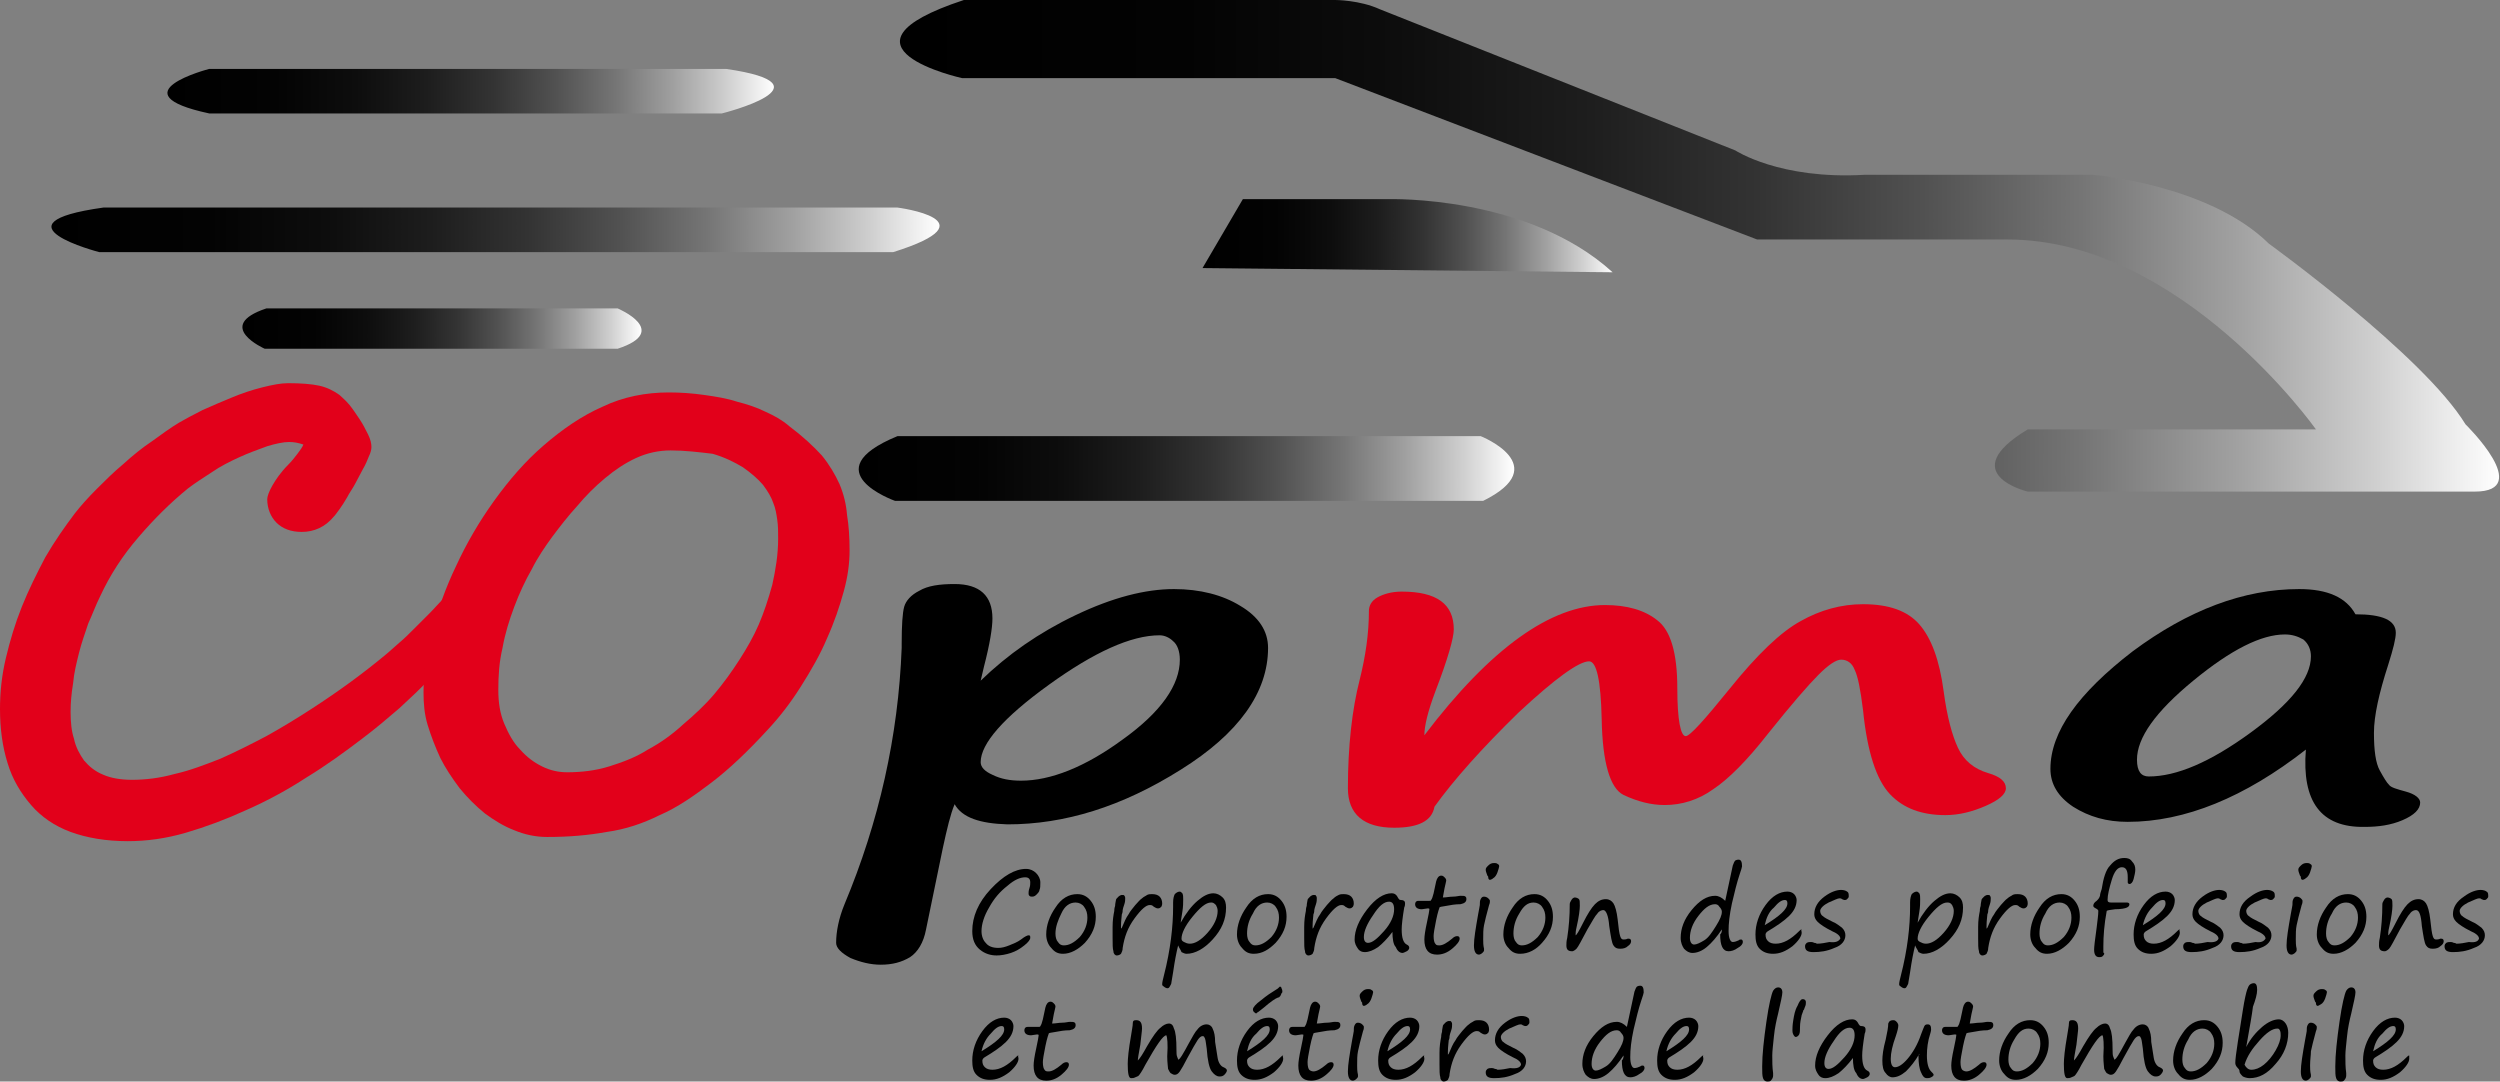 <svg xmlns="http://www.w3.org/2000/svg" xmlns:xlink="http://www.w3.org/1999/xlink" id="Calque_1" x="0px" y="0px" viewBox="0 0 297.5 128.7" style="enable-background:new 0 0 297.5 128.7;" xml:space="preserve"><rect x="0" y="0" width="297.5" height="128.7" fill="#808080" stroke="none"/><g>	<g>		<linearGradient id="SVGID_1_" gradientUnits="userSpaceOnUse" x1="143.111" y1="28.07" x2="192.048" y2="28.07">			<stop offset="0" style="stop-color:#000000"></stop>			<stop offset="0.177" style="stop-color:#030303"></stop>			<stop offset="0.31" style="stop-color:#0D0D0D"></stop>			<stop offset="0.427" style="stop-color:#1D1D1D"></stop>			<stop offset="0.536" style="stop-color:#333333"></stop>			<stop offset="0.639" style="stop-color:#515151"></stop>			<stop offset="0.738" style="stop-color:#757575"></stop>			<stop offset="0.834" style="stop-color:#A0A0A0"></stop>			<stop offset="0.924" style="stop-color:#D0D0D0"></stop>			<stop offset="1" style="stop-color:#FFFFFF"></stop>		</linearGradient>		<path style="fill:url(#SVGID_1_);" d="M143.1,31.9l4.8-8.2h17.4c0,0,16.5-0.5,26.6,8.7L143.1,31.9z"></path>					<linearGradient id="SVGID_00000020396046377872246400000014691188441341322669_" gradientUnits="userSpaceOnUse" x1="19.936" y1="10.871" x2="92.114" y2="10.871">			<stop offset="0" style="stop-color:#000000"></stop>			<stop offset="0.177" style="stop-color:#030303"></stop>			<stop offset="0.31" style="stop-color:#0D0D0D"></stop>			<stop offset="0.427" style="stop-color:#1D1D1D"></stop>			<stop offset="0.536" style="stop-color:#333333"></stop>			<stop offset="0.639" style="stop-color:#515151"></stop>			<stop offset="0.738" style="stop-color:#757575"></stop>			<stop offset="0.834" style="stop-color:#A0A0A0"></stop>			<stop offset="0.924" style="stop-color:#D0D0D0"></stop>			<stop offset="1" style="stop-color:#FFFFFF"></stop>		</linearGradient>		<path style="fill:url(#SVGID_00000020396046377872246400000014691188441341322669_);" d="M24.9,13.5h61c0,0,13.6-3.4,0.5-5.3H24.9   C24.9,8.2,13.7,11.1,24.9,13.5z"></path>					<linearGradient id="SVGID_00000059309619566670434120000015533214995097787527_" gradientUnits="userSpaceOnUse" x1="6.133" y1="27.346" x2="111.8" y2="27.346">			<stop offset="0" style="stop-color:#000000"></stop>			<stop offset="0.177" style="stop-color:#030303"></stop>			<stop offset="0.31" style="stop-color:#0D0D0D"></stop>			<stop offset="0.427" style="stop-color:#1D1D1D"></stop>			<stop offset="0.536" style="stop-color:#333333"></stop>			<stop offset="0.639" style="stop-color:#515151"></stop>			<stop offset="0.738" style="stop-color:#757575"></stop>			<stop offset="0.834" style="stop-color:#A0A0A0"></stop>			<stop offset="0.924" style="stop-color:#D0D0D0"></stop>			<stop offset="1" style="stop-color:#FFFFFF"></stop>		</linearGradient>		<path style="fill:url(#SVGID_00000059309619566670434120000015533214995097787527_);" d="M12.3,24.7h94.5c0,0,11.6,1.5-0.5,5.3   H11.8C11.8,30-1.3,26.6,12.3,24.7z"></path>					<linearGradient id="SVGID_00000131335138983966411470000003383253775164262586_" gradientUnits="userSpaceOnUse" x1="28.829" y1="39.106" x2="76.342" y2="39.106">			<stop offset="0" style="stop-color:#000000"></stop>			<stop offset="0.177" style="stop-color:#030303"></stop>			<stop offset="0.31" style="stop-color:#0D0D0D"></stop>			<stop offset="0.427" style="stop-color:#1D1D1D"></stop>			<stop offset="0.536" style="stop-color:#333333"></stop>			<stop offset="0.639" style="stop-color:#515151"></stop>			<stop offset="0.738" style="stop-color:#757575"></stop>			<stop offset="0.834" style="stop-color:#A0A0A0"></stop>			<stop offset="0.924" style="stop-color:#D0D0D0"></stop>			<stop offset="1" style="stop-color:#FFFFFF"></stop>		</linearGradient>		<path style="fill:url(#SVGID_00000131335138983966411470000003383253775164262586_);" d="M31.7,36.7h41.8c0,0,6.4,2.7,0,4.8h-42   C31.5,41.5,25.4,38.8,31.7,36.7z"></path>					<linearGradient id="SVGID_00000058574655741350953310000007105729200645534626_" gradientUnits="userSpaceOnUse" x1="102.195" y1="55.733" x2="180.173" y2="55.733">			<stop offset="0" style="stop-color:#000000"></stop>			<stop offset="0.177" style="stop-color:#030303"></stop>			<stop offset="0.31" style="stop-color:#0D0D0D"></stop>			<stop offset="0.427" style="stop-color:#1D1D1D"></stop>			<stop offset="0.536" style="stop-color:#333333"></stop>			<stop offset="0.639" style="stop-color:#515151"></stop>			<stop offset="0.738" style="stop-color:#757575"></stop>			<stop offset="0.834" style="stop-color:#A0A0A0"></stop>			<stop offset="0.924" style="stop-color:#D0D0D0"></stop>			<stop offset="1" style="stop-color:#FFFFFF"></stop>		</linearGradient>		<path style="fill:url(#SVGID_00000058574655741350953310000007105729200645534626_);" d="M106.8,51.9h69.4c0,0,8.8,3.5,0.3,7.7   h-70C106.5,59.6,96.6,56.1,106.8,51.9z"></path>					<linearGradient id="SVGID_00000099660277484777672670000013669636649712679347_" gradientUnits="userSpaceOnUse" x1="107.102" y1="29.263" x2="297.511" y2="29.263">			<stop offset="0" style="stop-color:#000000"></stop>			<stop offset="0.177" style="stop-color:#030303"></stop>			<stop offset="0.31" style="stop-color:#0D0D0D"></stop>			<stop offset="0.427" style="stop-color:#1D1D1D"></stop>			<stop offset="0.536" style="stop-color:#333333"></stop>			<stop offset="0.639" style="stop-color:#515151"></stop>			<stop offset="0.738" style="stop-color:#757575"></stop>			<stop offset="0.834" style="stop-color:#A0A0A0"></stop>			<stop offset="0.924" style="stop-color:#D0D0D0"></stop>			<stop offset="1" style="stop-color:#FFFFFF"></stop>		</linearGradient>		<path style="fill:url(#SVGID_00000099660277484777672670000013669636649712679347_);" d="M114.7,0h44.2c0,0,2.9,0,5.3,1.1   l42.3,16.8c0,0,5.3,3.5,15.4,2.9h27.1c0,0,13.8,1.1,21,8.2c0,0,18.4,13.3,23.4,21.5c0,0,8.2,8,1.1,8h-53.2c0,0-8.8-2.1,0-7.4h34.3   c0,0-16-22.6-36.7-22.6h-29.8L158.9,9.3h-44.4C114.5,9.3,97.7,5.6,114.7,0z"></path>	</g>	<g>		<path d="M122.4,111.3c0.2,0,0.2,0.1,0.2,0.3c0,0.2-0.2,0.5-0.7,0.9c-0.5,0.4-1,0.7-1.6,0.9c-0.6,0.2-1.2,0.3-1.7,0.3   c-0.7,0-1.4-0.2-2-0.7c-0.6-0.5-0.9-1.2-0.9-2.2c0-1.7,0.7-3.4,2.2-5c1.5-1.6,2.9-2.4,4.2-2.4c0.5,0,0.9,0.2,1.2,0.5   c0.3,0.3,0.5,0.7,0.5,1.1c0,0.4,0,0.7-0.1,0.9c0,0.2-0.2,0.4-0.4,0.6c-0.2,0.2-0.4,0.2-0.5,0.2c-0.1,0-0.2,0-0.3-0.1   c-0.1-0.1-0.1-0.2-0.1-0.3c0-0.1,0-0.3,0.1-0.6c0.1-0.3,0.1-0.5,0.1-0.7c0-0.4-0.2-0.6-0.6-0.6c-0.6,0-1.3,0.3-2.1,1   c-0.9,0.7-1.6,1.5-2.2,2.6c-0.6,1-0.9,2-0.9,2.8c0,0.6,0.2,1.1,0.5,1.4c0.3,0.4,0.8,0.6,1.5,0.6c0.4,0,0.8-0.1,1.3-0.3   c0.5-0.2,1-0.4,1.4-0.7C122,111.4,122.3,111.3,122.4,111.3z"></path>		<path d="M126.5,113.5c-0.6,0-1-0.2-1.4-0.7c-0.4-0.4-0.6-1-0.6-1.6c0-1.1,0.4-2.2,1.1-3.2c0.7-1.1,1.6-1.6,2.6-1.6   c0.7,0,1.2,0.3,1.6,0.8c0.4,0.5,0.6,1.1,0.6,1.9c0,1.1-0.4,2.1-1.3,3.1C128.3,113,127.4,113.5,126.5,113.5z M125.6,111.1   c0,0.4,0.1,0.8,0.3,1c0.2,0.3,0.4,0.4,0.7,0.4c0.6,0,1.2-0.3,1.9-1c0.6-0.7,0.9-1.5,0.9-2.3c0-0.5-0.1-0.9-0.4-1.3   c-0.2-0.3-0.6-0.5-1-0.5c-0.7,0-1.3,0.4-1.7,1.3C125.9,109.5,125.6,110.3,125.6,111.1z"></path>		<path d="M133.3,110.7c0-0.1,0.1-0.2,0.2-0.3c0.3-0.7,0.5-1.2,0.8-1.6c0.2-0.4,0.5-0.7,0.8-1.1c0.3-0.3,0.5-0.6,0.8-0.8   c0.2-0.2,0.5-0.3,0.6-0.4c0.2-0.1,0.4-0.1,0.6-0.1c0.4,0,0.7,0.1,0.9,0.3c0.2,0.2,0.3,0.5,0.3,0.8c0,0.1,0,0.2-0.1,0.4   c-0.1,0.1-0.2,0.2-0.4,0.2c-0.2,0-0.3-0.1-0.5-0.2c-0.2-0.2-0.3-0.2-0.5-0.2c-0.4,0-1,0.5-1.8,1.6c-0.8,1.1-1.2,2.2-1.4,3.5   c0,0.3-0.1,0.5-0.2,0.7c-0.1,0.1-0.3,0.2-0.5,0.2c-0.2,0-0.4-0.2-0.4-0.5c-0.1-0.3-0.1-0.8-0.1-1.6c0-0.2,0-0.6,0-1.3   c0-0.8,0.1-1.4,0.2-1.9c0-0.1,0-0.3,0.1-0.6c0-0.3,0.1-0.6,0.1-0.7c0-0.1,0.1-0.2,0.3-0.4c0.1-0.1,0.3-0.2,0.4-0.2   c0.2,0,0.3,0,0.3,0.1c0.1,0.1,0.1,0.2,0.1,0.3c0,0.2,0,0.4-0.1,0.7c-0.1,0.3-0.2,0.6-0.2,0.7c0,0.1,0,0.3-0.1,0.5   c0,0.2-0.1,0.7-0.1,1.4l0,0.2V110.7z"></path>		<path d="M140.2,112.5c-0.2,0.8-0.4,1.8-0.6,3.2l-0.2,1.2c0,0.2-0.1,0.3-0.2,0.5c-0.1,0.2-0.2,0.2-0.3,0.2c-0.1,0-0.3-0.1-0.4-0.2   c-0.2-0.1-0.2-0.2-0.2-0.3c0-0.2,0.1-0.6,0.2-1c0.8-3.1,1.1-5.9,1.1-8.2l0-0.5c0-0.5,0.1-0.8,0.2-1c0.2-0.2,0.4-0.3,0.6-0.3   c0.1,0,0.2,0.1,0.3,0.2c0.1,0.2,0.1,0.4,0.1,0.7c0,0.4,0,0.9-0.1,1.5c-0.1,0.7-0.2,1.2-0.2,1.3c0.6-1.1,1.3-2,2-2.6   c0.7-0.6,1.3-0.9,1.9-0.9c0.4,0,0.8,0.2,1.1,0.5c0.3,0.3,0.4,0.7,0.4,1.2c0,1.4-0.5,2.6-1.6,3.8c-1,1.1-2.1,1.7-3.1,1.7   c-0.2,0-0.4-0.1-0.6-0.2C140.5,113,140.3,112.8,140.2,112.5z M144.1,107.4c-0.6,0-1.3,0.6-2.2,1.7c-0.9,1.1-1.3,2-1.3,2.6   c0,0.2,0.1,0.3,0.3,0.4c0.2,0.1,0.4,0.2,0.7,0.2c0.6,0,1.3-0.4,2.1-1.3c0.8-0.9,1.2-1.8,1.2-2.6c0-0.3-0.1-0.5-0.2-0.7   C144.4,107.4,144.3,107.4,144.1,107.4z"></path>		<path d="M149.2,113.5c-0.6,0-1-0.2-1.4-0.7c-0.4-0.4-0.6-1-0.6-1.6c0-1.1,0.4-2.2,1.1-3.2c0.7-1.1,1.6-1.6,2.6-1.6   c0.7,0,1.2,0.3,1.6,0.8c0.4,0.5,0.6,1.1,0.6,1.9c0,1.1-0.4,2.1-1.3,3.1C151,113,150.2,113.5,149.2,113.5z M148.4,111.1   c0,0.4,0.1,0.8,0.3,1c0.2,0.3,0.4,0.4,0.7,0.4c0.6,0,1.2-0.3,1.9-1c0.6-0.7,0.9-1.5,0.9-2.3c0-0.5-0.1-0.9-0.4-1.3   c-0.2-0.3-0.6-0.5-1-0.5c-0.7,0-1.3,0.4-1.7,1.3C148.6,109.5,148.4,110.3,148.4,111.1z"></path>		<path d="M156.1,110.7c0-0.1,0.1-0.2,0.2-0.3c0.3-0.7,0.5-1.2,0.8-1.6c0.2-0.4,0.5-0.7,0.8-1.1c0.3-0.3,0.5-0.6,0.8-0.8   c0.2-0.2,0.4-0.3,0.6-0.4c0.2-0.1,0.4-0.1,0.6-0.1c0.4,0,0.7,0.1,0.9,0.3c0.2,0.2,0.3,0.5,0.3,0.8c0,0.1,0,0.2-0.1,0.4   c-0.1,0.1-0.2,0.2-0.4,0.2c-0.2,0-0.3-0.1-0.5-0.2c-0.2-0.2-0.3-0.2-0.5-0.2c-0.4,0-1,0.5-1.8,1.6c-0.8,1.1-1.2,2.2-1.4,3.5   c0,0.3-0.1,0.5-0.2,0.7c-0.1,0.1-0.3,0.2-0.5,0.2c-0.2,0-0.4-0.2-0.4-0.5c-0.1-0.3-0.1-0.8-0.1-1.6c0-0.2,0-0.6,0-1.3   c0-0.8,0.1-1.4,0.2-1.9c0-0.1,0-0.3,0.1-0.6c0-0.3,0.1-0.6,0.1-0.7c0-0.1,0.1-0.2,0.3-0.4c0.1-0.1,0.3-0.2,0.4-0.2   c0.2,0,0.3,0,0.3,0.1c0.1,0.1,0.1,0.2,0.1,0.3c0,0.2,0,0.4-0.1,0.7c-0.1,0.3-0.2,0.6-0.2,0.7c0,0.1,0,0.3-0.1,0.5   c0,0.2-0.1,0.7-0.1,1.4l0,0.2V110.7z"></path>		<path d="M165.7,110.9c-0.6,0.8-1.2,1.4-1.7,1.8c-0.6,0.4-1.1,0.6-1.6,0.6c-0.3,0-0.6-0.1-0.8-0.4c-0.2-0.3-0.4-0.6-0.4-1.1   c0-1.1,0.5-2.3,1.5-3.6c1-1.3,2-1.9,2.9-1.9c0.4,0,0.6,0.2,0.8,0.6c0.1,0.1,0.1,0.2,0.3,0.2c0.3,0,0.5,0.1,0.5,0.4   c0,0.1,0,0.3-0.1,0.5c-0.2,1.2-0.3,2.1-0.3,2.6c0,1,0.2,1.6,0.6,1.8c0.2,0.1,0.3,0.2,0.3,0.4c0,0.1-0.1,0.3-0.3,0.4   c-0.2,0.1-0.4,0.2-0.5,0.2c-0.3,0-0.6-0.2-0.8-0.7C165.8,112.4,165.7,111.7,165.7,110.9z M165.3,107.3c-0.6,0-1.2,0.5-1.9,1.6   c-0.7,1-1.1,1.9-1.1,2.6c0,0.5,0.2,0.7,0.5,0.7c0.5,0,1.1-0.5,1.9-1.4c0.8-0.9,1.2-1.8,1.2-2.6   C165.9,107.6,165.7,107.3,165.3,107.3z"></path>		<path d="M171.7,106.8c0.4,0,0.8-0.1,1.2-0.1c0.4,0,0.7-0.1,0.9-0.1c0.3,0,0.5,0,0.6,0.1c0.1,0.1,0.1,0.2,0.1,0.3   c0,0.3-0.2,0.5-0.7,0.6c-0.6,0-1.2,0.1-1.7,0.2c-0.5,0.1-0.8,0.1-0.8,0.2c0,0-0.2,0.5-0.4,1.5c-0.2,1-0.3,1.6-0.3,1.9   c0,0.5,0.1,0.8,0.2,0.9c0.1,0.2,0.3,0.2,0.5,0.2c0.4,0,0.9-0.3,1.5-0.8c0.2-0.2,0.4-0.3,0.6-0.3c0.2,0,0.3,0.1,0.3,0.3   c0,0.3-0.3,0.7-0.9,1.2c-0.6,0.5-1.2,0.7-1.8,0.7c-1,0-1.5-0.6-1.5-1.8c0-0.4,0.1-1.1,0.3-2c0.2-0.9,0.3-1.5,0.3-1.6   c0-0.1-0.1-0.1-0.2-0.1l-0.7,0.1c-0.5,0-0.8-0.2-0.8-0.6c0-0.2,0.1-0.4,0.4-0.4h1.3c0.1,0,0.2,0,0.2-0.1c0.1-0.1,0.2-0.4,0.3-0.8   c0.1-0.5,0.2-0.9,0.3-1.4c0.1-0.4,0.3-0.7,0.6-0.7c0.2,0,0.3,0.1,0.4,0.2c0.1,0.1,0.2,0.2,0.2,0.4c0,0.1-0.1,0.4-0.2,0.9   L171.7,106.8z"></path>		<path d="M176.5,111.8c0,0.3,0,0.7,0.1,1.1c0,0.1,0,0.1,0,0.2c0,0.1-0.1,0.2-0.2,0.3c-0.1,0.1-0.3,0.2-0.4,0.2   c-0.4,0-0.6-0.4-0.6-1.1c0-0.8,0.2-2,0.5-3.7c0.1-0.6,0.2-1,0.2-1.1c0-0.3,0-0.5,0.1-0.7c0.1-0.2,0.2-0.3,0.4-0.3   c0.2,0,0.4,0.1,0.5,0.2c0.1,0.1,0.2,0.2,0.2,0.3c0,0.1,0,0.3-0.1,0.5c-0.3,1.1-0.5,1.9-0.6,2.4   C176.5,110.6,176.5,111.1,176.5,111.8z M177.3,104.7c-0.1,0-0.2-0.1-0.2-0.3c0-0.1,0-0.1-0.1-0.2c-0.1-0.3-0.2-0.5-0.2-0.7   c0-0.2,0.1-0.3,0.3-0.5c0.2-0.2,0.4-0.3,0.7-0.3c0.1,0,0.3,0,0.4,0.1c0.2,0.1,0.2,0.2,0.2,0.3c0,0.1-0.1,0.4-0.2,0.7   c-0.1,0.3-0.3,0.6-0.5,0.7C177.6,104.6,177.4,104.7,177.3,104.7z"></path>		<path d="M180.9,113.5c-0.6,0-1-0.2-1.4-0.7c-0.4-0.4-0.6-1-0.6-1.6c0-1.1,0.4-2.2,1.1-3.2c0.7-1.1,1.6-1.6,2.6-1.6   c0.7,0,1.2,0.3,1.6,0.8c0.4,0.5,0.6,1.1,0.6,1.9c0,1.1-0.4,2.1-1.3,3.1C182.8,113,181.9,113.5,180.9,113.5z M180.1,111.1   c0,0.4,0.1,0.8,0.3,1c0.2,0.3,0.4,0.4,0.7,0.4c0.6,0,1.2-0.3,1.9-1c0.6-0.7,0.9-1.5,0.9-2.3c0-0.5-0.1-0.9-0.4-1.3   c-0.2-0.3-0.6-0.5-1-0.5c-0.7,0-1.2,0.4-1.7,1.3C180.3,109.5,180.1,110.3,180.1,111.1z"></path>		<path d="M190.8,108.3c-0.2,0-0.5,0.1-0.7,0.4c-0.3,0.3-0.6,0.9-1.2,1.9c-0.7,1.3-1.1,2.1-1.3,2.3c-0.2,0.2-0.4,0.3-0.5,0.3   c-0.5,0-0.7-0.2-0.7-0.7c0-0.2,0-0.5,0.1-0.9c0.2-1.3,0.3-2.6,0.3-4c0-0.2,0.1-0.3,0.2-0.5c0.1-0.2,0.3-0.3,0.4-0.3   c0.2,0,0.4,0.1,0.5,0.2c0.1,0.1,0.1,0.4,0.1,0.8c0,0.4-0.1,1.3-0.4,2.6c-0.1,0.4-0.1,0.7-0.1,0.8c0,0.1,0,0.1,0,0.1   c0.1,0,0.4-0.5,0.9-1.5c0.5-1,1-1.8,1.4-2.2c0.4-0.4,0.8-0.6,1.3-0.6c0.4,0,0.7,0.2,0.9,0.5c0.2,0.3,0.4,1,0.5,1.9   c0.1,1,0.2,1.7,0.3,2c0.1,0.3,0.2,0.4,0.4,0.4c0.1,0,0.3,0,0.5-0.1c0,0,0.1,0,0.1,0c0.2,0,0.3,0.1,0.3,0.3c0,0.2-0.1,0.4-0.4,0.6   c-0.2,0.2-0.5,0.3-0.9,0.3c-0.4,0-0.6-0.1-0.8-0.4c-0.2-0.3-0.3-1-0.5-2.3C191.4,108.9,191.1,108.3,190.8,108.3z"></path>		<path d="M204.9,110.6c-0.6,0.9-1.2,1.6-1.8,2.1c-0.6,0.5-1.2,0.7-1.7,0.7c-0.4,0-0.7-0.2-1-0.5c-0.2-0.3-0.4-0.7-0.4-1.3   c0-1.1,0.4-2.2,1.3-3.3c0.9-1.1,1.8-1.7,2.8-1.7c0.4,0,0.8,0.2,1.2,0.6l0.9-4.2c0.1-0.3,0.2-0.5,0.3-0.6c0.2-0.1,0.3-0.1,0.4-0.1   c0.3,0,0.4,0.3,0.4,0.8c0,0.1-0.1,0.4-0.3,1c-0.3,0.9-0.6,2.1-0.9,3.4c-0.3,1.4-0.4,2.4-0.4,3.3c0,0.8,0.2,1.3,0.5,1.3   c0.2,0,0.5-0.1,0.7-0.2c0.1-0.1,0.2-0.1,0.3-0.1c0.1,0,0.2,0.1,0.2,0.3c0,0.2-0.2,0.5-0.6,0.7c-0.4,0.3-0.8,0.4-1.1,0.4   c-0.7,0-1-0.7-1-2C204.9,111,204.9,110.8,204.9,110.6z M204.1,107.6c-0.7,0-1.3,0.5-2,1.4c-0.7,0.9-1,1.8-1,2.6   c0,0.5,0.2,0.8,0.5,0.8c0.3,0,0.7-0.2,1.2-0.5c0.5-0.3,0.9-0.9,1.4-1.7c0.5-0.8,0.7-1.3,0.7-1.7c0-0.2-0.1-0.4-0.3-0.6   C204.5,107.7,204.3,107.6,204.1,107.6z"></path>		<path d="M214.4,111c0,0.4-0.4,1-1.1,1.6c-0.8,0.6-1.5,0.9-2.3,0.9c-0.7,0-1.2-0.2-1.6-0.6c-0.4-0.4-0.5-1-0.5-1.7   c0-1.2,0.4-2.4,1.2-3.5c0.8-1.1,1.7-1.6,2.6-1.6c0.3,0,0.6,0.1,0.8,0.3c0.2,0.2,0.3,0.5,0.3,0.7c0,0.7-0.3,1.3-0.9,1.9   c-0.6,0.6-1.5,1.2-2.5,1.8c-0.2,0.1-0.3,0.3-0.3,0.4c0,0.4,0.1,0.6,0.3,0.8c0.2,0.2,0.5,0.3,0.9,0.3c0.9,0,1.8-0.5,2.8-1.5   c0.1-0.1,0.2-0.2,0.3-0.2C214.3,110.7,214.4,110.8,214.4,111z M210,110.1c1.8-1.1,2.7-1.9,2.7-2.6c0-0.3-0.1-0.4-0.3-0.4   c-0.4,0-0.8,0.3-1.3,0.9C210.5,108.5,210.2,109.2,210,110.1z"></path>		<path d="M219,111.7c0-0.3-0.3-0.6-1-0.9c-0.8-0.4-1.4-0.8-1.7-1.1c-0.3-0.3-0.4-0.6-0.4-0.9c0-0.8,0.4-1.5,1.2-2.1   c0.8-0.6,1.5-0.8,2-0.8c0.3,0,0.6,0.1,0.7,0.2c0.2,0.1,0.2,0.3,0.2,0.6c0,0.1-0.1,0.2-0.2,0.3c-0.1,0.1-0.2,0.1-0.3,0.1   c0,0-0.1,0-0.3-0.1c-0.1-0.1-0.2-0.1-0.3-0.1c-0.2,0-0.6,0.2-1.3,0.5c-0.6,0.3-1,0.7-1,1c0,0.2,0.1,0.5,0.3,0.6   c0.2,0.2,0.6,0.4,1.2,0.7c0.5,0.2,0.8,0.5,1.1,0.7c0.3,0.3,0.4,0.6,0.4,0.9c0,0.6-0.4,1.2-1.3,1.5c-0.9,0.4-1.7,0.5-2.5,0.5   c-0.7,0-1-0.2-1-0.7c0-0.2,0.1-0.3,0.2-0.4c0.2-0.1,0.3-0.1,0.5-0.1c0.1,0,0.2,0,0.4,0.1c0.2,0,0.3,0.1,0.3,0.1   c0.5,0,1-0.1,1.5-0.2C218.5,112.2,218.8,112,219,111.7z"></path>		<path d="M227.9,112.5c-0.2,0.8-0.4,1.8-0.6,3.2l-0.2,1.2c0,0.2-0.1,0.3-0.2,0.5s-0.2,0.2-0.3,0.2c-0.1,0-0.3-0.1-0.4-0.2   c-0.2-0.1-0.2-0.2-0.2-0.3c0-0.2,0.1-0.6,0.2-1c0.8-3.1,1.1-5.9,1.1-8.2l0-0.5c0-0.5,0.1-0.8,0.2-1c0.2-0.2,0.4-0.3,0.6-0.3   c0.1,0,0.2,0.1,0.3,0.2c0.1,0.2,0.1,0.4,0.1,0.7c0,0.4,0,0.9-0.1,1.5c-0.1,0.7-0.2,1.2-0.2,1.3c0.6-1.1,1.3-2,2-2.6   c0.7-0.6,1.3-0.9,1.9-0.9c0.4,0,0.8,0.2,1.1,0.5c0.3,0.3,0.4,0.7,0.4,1.2c0,1.4-0.5,2.6-1.6,3.8c-1,1.1-2.1,1.7-3.1,1.7   c-0.2,0-0.4-0.1-0.6-0.2C228.2,113,228,112.8,227.9,112.5z M231.7,107.4c-0.6,0-1.3,0.6-2.2,1.7c-0.9,1.1-1.3,2-1.3,2.6   c0,0.2,0.1,0.3,0.3,0.4c0.2,0.1,0.4,0.2,0.7,0.2c0.6,0,1.3-0.4,2.1-1.3c0.8-0.9,1.2-1.8,1.2-2.6c0-0.3-0.1-0.5-0.2-0.7   C232.1,107.4,231.9,107.4,231.7,107.4z"></path>		<path d="M236.3,110.7c0-0.1,0.1-0.2,0.2-0.3c0.3-0.7,0.5-1.2,0.8-1.6c0.2-0.4,0.5-0.7,0.8-1.1c0.3-0.3,0.5-0.6,0.8-0.8   c0.2-0.2,0.5-0.3,0.6-0.4c0.2-0.1,0.4-0.1,0.6-0.1c0.4,0,0.7,0.1,0.9,0.3c0.2,0.2,0.3,0.5,0.3,0.8c0,0.1,0,0.2-0.1,0.4   c-0.1,0.1-0.2,0.2-0.4,0.2c-0.2,0-0.3-0.1-0.5-0.2c-0.2-0.2-0.3-0.2-0.5-0.2c-0.4,0-1,0.5-1.8,1.6c-0.8,1.1-1.2,2.2-1.4,3.5   c0,0.3-0.1,0.5-0.2,0.7c-0.1,0.1-0.3,0.2-0.5,0.2c-0.2,0-0.4-0.2-0.4-0.5c-0.1-0.3-0.1-0.8-0.1-1.6c0-0.2,0-0.6,0-1.3   c0-0.8,0.1-1.4,0.2-1.9c0-0.1,0-0.3,0.1-0.6c0-0.3,0.1-0.6,0.1-0.7c0-0.1,0.1-0.2,0.3-0.4c0.1-0.1,0.3-0.2,0.4-0.2   c0.2,0,0.3,0,0.3,0.1c0.1,0.1,0.1,0.2,0.1,0.3c0,0.2,0,0.4-0.1,0.7c-0.1,0.3-0.2,0.6-0.2,0.7c0,0.1,0,0.3-0.1,0.5   c0,0.2-0.1,0.7-0.1,1.4l0,0.2V110.7z"></path>		<path d="M243.6,113.5c-0.6,0-1-0.2-1.4-0.7c-0.4-0.4-0.6-1-0.6-1.6c0-1.1,0.4-2.2,1.1-3.2c0.7-1.1,1.6-1.6,2.6-1.6   c0.7,0,1.2,0.3,1.6,0.8c0.4,0.5,0.6,1.1,0.6,1.9c0,1.1-0.4,2.1-1.3,3.1C245.4,113,244.5,113.5,243.6,113.5z M242.7,111.1   c0,0.4,0.1,0.8,0.3,1c0.2,0.3,0.4,0.4,0.7,0.4c0.6,0,1.2-0.3,1.9-1c0.6-0.7,0.9-1.5,0.9-2.3c0-0.5-0.1-0.9-0.4-1.3   c-0.2-0.3-0.6-0.5-1-0.5c-0.7,0-1.3,0.4-1.7,1.3C242.9,109.5,242.7,110.3,242.7,111.1z"></path>		<path d="M250.4,113.5c0,0.1-0.1,0.2-0.2,0.3c-0.1,0.1-0.3,0.1-0.4,0.1c-0.4,0-0.6-0.3-0.6-0.9c0-0.3,0.1-1.2,0.3-2.6   c0.1-0.9,0.2-1.5,0.2-2c0-0.1-0.1-0.2-0.3-0.3c-0.2-0.1-0.3-0.2-0.3-0.3c0-0.2,0.1-0.4,0.4-0.6c0.2-0.2,0.3-0.3,0.4-0.6   c0-0.2,0.1-0.5,0.2-0.8c0.2-1.3,0.5-2.3,1-2.8c0.5-0.6,1-0.9,1.7-0.9c0.4,0,0.7,0.1,0.9,0.4c0.3,0.3,0.4,0.6,0.4,1   c0,0.3-0.1,0.7-0.2,1.1c-0.1,0.4-0.3,0.6-0.5,0.6c-0.1,0-0.2-0.1-0.2-0.2l0-0.6c0-0.8-0.2-1.2-0.7-1.2c-0.5,0-0.9,0.5-1.2,1.5   c-0.3,1-0.5,1.8-0.5,2.4c0,0.2,0.1,0.3,0.4,0.3c1.1,0,1.7,0,1.9,0c0.2,0,0.3,0.1,0.3,0.2c0,0.2-0.1,0.3-0.3,0.4   c-0.2,0.1-0.7,0.2-1.4,0.2c-0.6,0.1-0.9,0.1-1,0.2c-0.3,1.6-0.4,3-0.4,4.2c0,0.4,0,0.6,0,0.8C250.4,113.3,250.4,113.5,250.4,113.5   z"></path>		<path d="M259.4,111c0,0.4-0.4,1-1.1,1.6c-0.8,0.6-1.5,0.9-2.3,0.9c-0.7,0-1.2-0.2-1.6-0.6c-0.4-0.4-0.5-1-0.5-1.7   c0-1.2,0.4-2.4,1.2-3.5c0.8-1.1,1.7-1.6,2.6-1.6c0.3,0,0.6,0.1,0.8,0.3c0.2,0.2,0.3,0.5,0.3,0.7c0,0.7-0.3,1.3-0.9,1.9   c-0.6,0.6-1.5,1.2-2.5,1.8c-0.2,0.1-0.3,0.3-0.3,0.4c0,0.4,0.1,0.6,0.3,0.8c0.2,0.2,0.5,0.3,0.9,0.3c0.9,0,1.8-0.5,2.8-1.5   c0.1-0.1,0.2-0.2,0.3-0.2C259.3,110.7,259.4,110.8,259.4,111z M255,110.1c1.8-1.1,2.7-1.9,2.7-2.6c0-0.3-0.1-0.4-0.3-0.4   c-0.4,0-0.8,0.3-1.3,0.9C255.6,108.5,255.2,109.2,255,110.1z"></path>		<path d="M264,111.7c0-0.3-0.3-0.6-1-0.9c-0.8-0.4-1.4-0.8-1.7-1.1c-0.3-0.3-0.4-0.6-0.4-0.9c0-0.8,0.4-1.5,1.2-2.1   c0.8-0.6,1.5-0.8,2-0.8c0.3,0,0.6,0.1,0.7,0.2c0.2,0.1,0.2,0.3,0.2,0.6c0,0.1-0.1,0.2-0.2,0.3c-0.1,0.1-0.2,0.1-0.3,0.1   c0,0-0.1,0-0.3-0.1c-0.1-0.1-0.2-0.1-0.3-0.1c-0.2,0-0.6,0.2-1.3,0.5c-0.6,0.3-1,0.7-1,1c0,0.2,0.1,0.5,0.3,0.6   c0.2,0.2,0.6,0.4,1.2,0.7c0.5,0.2,0.8,0.5,1.1,0.7c0.3,0.3,0.4,0.6,0.4,0.9c0,0.6-0.4,1.2-1.3,1.5c-0.9,0.4-1.7,0.5-2.5,0.5   c-0.7,0-1-0.2-1-0.7c0-0.2,0.1-0.3,0.2-0.4c0.2-0.1,0.3-0.1,0.5-0.1c0.1,0,0.2,0,0.4,0.1c0.2,0,0.3,0.1,0.3,0.1   c0.5,0,1-0.1,1.5-0.2C263.5,112.2,263.9,112,264,111.7z"></path>		<path d="M269.6,111.7c0-0.3-0.3-0.6-1-0.9c-0.8-0.4-1.4-0.8-1.7-1.1c-0.3-0.3-0.4-0.6-0.4-0.9c0-0.8,0.4-1.5,1.3-2.1   c0.8-0.6,1.5-0.8,2-0.8c0.3,0,0.6,0.1,0.7,0.2c0.2,0.1,0.2,0.3,0.2,0.6c0,0.1-0.1,0.2-0.2,0.3c-0.1,0.1-0.2,0.1-0.3,0.1   c0,0-0.1,0-0.3-0.1c-0.1-0.1-0.2-0.1-0.3-0.1c-0.2,0-0.6,0.2-1.3,0.5c-0.6,0.3-1,0.7-1,1c0,0.2,0.1,0.5,0.3,0.6   c0.2,0.2,0.6,0.4,1.2,0.7c0.5,0.2,0.8,0.5,1.1,0.7c0.3,0.3,0.4,0.6,0.4,0.9c0,0.6-0.4,1.2-1.3,1.5c-0.9,0.4-1.7,0.5-2.5,0.5   c-0.7,0-1-0.2-1-0.7c0-0.2,0.1-0.3,0.2-0.4c0.2-0.1,0.3-0.1,0.5-0.1c0.1,0,0.2,0,0.4,0.1c0.2,0,0.3,0.1,0.3,0.1   c0.5,0,1-0.1,1.5-0.2C269.1,112.2,269.4,112,269.6,111.7z"></path>		<path d="M273.2,111.8c0,0.3,0,0.7,0.1,1.1c0,0.1,0,0.1,0,0.2c0,0.1-0.1,0.2-0.2,0.3c-0.1,0.1-0.3,0.2-0.4,0.2   c-0.4,0-0.6-0.4-0.6-1.1c0-0.8,0.2-2,0.5-3.7c0.1-0.6,0.2-1,0.2-1.1c0-0.3,0-0.5,0.1-0.7c0.1-0.2,0.2-0.3,0.4-0.3   c0.2,0,0.4,0.1,0.5,0.2c0.1,0.1,0.2,0.2,0.2,0.3c0,0.1,0,0.3-0.1,0.5c-0.3,1.1-0.5,1.9-0.6,2.4   C273.2,110.6,273.2,111.1,273.2,111.8z M274,104.7c-0.1,0-0.2-0.1-0.2-0.3c0-0.1,0-0.1-0.1-0.2c-0.1-0.3-0.2-0.5-0.2-0.7   c0-0.2,0.1-0.3,0.3-0.5c0.2-0.2,0.4-0.3,0.7-0.3c0.1,0,0.3,0,0.4,0.1c0.2,0.1,0.2,0.2,0.2,0.3c0,0.1-0.1,0.4-0.2,0.7   c-0.1,0.3-0.3,0.6-0.5,0.7C274.3,104.6,274.1,104.7,274,104.7z"></path>		<path d="M277.7,113.5c-0.6,0-1-0.2-1.4-0.7c-0.4-0.4-0.6-1-0.6-1.6c0-1.1,0.4-2.2,1.1-3.2c0.7-1.1,1.6-1.6,2.6-1.6   c0.7,0,1.2,0.3,1.6,0.8c0.4,0.5,0.6,1.1,0.6,1.9c0,1.1-0.4,2.1-1.3,3.1C279.5,113,278.6,113.5,277.7,113.5z M276.8,111.1   c0,0.4,0.1,0.8,0.3,1c0.2,0.3,0.4,0.4,0.7,0.4c0.6,0,1.2-0.3,1.9-1c0.6-0.7,0.9-1.5,0.9-2.3c0-0.5-0.1-0.9-0.4-1.3   c-0.2-0.3-0.6-0.5-1-0.5c-0.7,0-1.3,0.4-1.7,1.3C277,109.5,276.8,110.3,276.8,111.1z"></path>		<path d="M287.5,108.3c-0.2,0-0.5,0.1-0.7,0.4c-0.3,0.3-0.6,0.9-1.2,1.9c-0.7,1.3-1.1,2.1-1.3,2.3c-0.2,0.2-0.4,0.3-0.5,0.3   c-0.5,0-0.7-0.2-0.7-0.7c0-0.2,0-0.5,0.1-0.9c0.2-1.3,0.3-2.6,0.3-4c0-0.2,0.1-0.3,0.2-0.5c0.1-0.2,0.3-0.3,0.4-0.3   c0.2,0,0.4,0.1,0.5,0.2c0.1,0.1,0.1,0.4,0.1,0.8c0,0.4-0.1,1.3-0.4,2.6c-0.1,0.4-0.1,0.7-0.1,0.8c0,0.1,0,0.1,0,0.1   c0.1,0,0.4-0.5,0.9-1.5c0.5-1,1-1.8,1.4-2.2c0.4-0.4,0.8-0.6,1.3-0.6c0.4,0,0.7,0.2,0.9,0.5c0.2,0.3,0.4,1,0.5,1.9   c0.1,1,0.2,1.7,0.3,2c0.1,0.3,0.2,0.4,0.4,0.4c0.1,0,0.3,0,0.5-0.1c0,0,0.1,0,0.1,0c0.2,0,0.3,0.1,0.3,0.3c0,0.2-0.1,0.4-0.4,0.6   c-0.2,0.2-0.5,0.3-0.9,0.3c-0.4,0-0.6-0.1-0.8-0.4c-0.2-0.3-0.3-1-0.5-2.3C288.1,108.9,287.9,108.3,287.5,108.3z"></path>		<path d="M295,111.7c0-0.3-0.3-0.6-1-0.9c-0.8-0.4-1.4-0.8-1.7-1.1c-0.3-0.3-0.4-0.6-0.4-0.9c0-0.8,0.4-1.5,1.3-2.1   c0.8-0.6,1.5-0.8,2-0.8c0.3,0,0.6,0.1,0.7,0.2c0.2,0.1,0.2,0.3,0.2,0.6c0,0.1-0.1,0.2-0.2,0.3c-0.1,0.1-0.2,0.1-0.3,0.1   c0,0-0.1,0-0.3-0.1c-0.1-0.1-0.2-0.1-0.3-0.1c-0.2,0-0.6,0.2-1.3,0.5c-0.6,0.3-1,0.7-1,1c0,0.2,0.1,0.5,0.3,0.6   c0.2,0.2,0.6,0.4,1.2,0.7c0.5,0.2,0.8,0.5,1.1,0.7c0.3,0.3,0.4,0.6,0.4,0.9c0,0.6-0.4,1.2-1.3,1.5c-0.9,0.4-1.7,0.5-2.5,0.5   c-0.7,0-1-0.2-1-0.7c0-0.2,0.1-0.3,0.2-0.4c0.2-0.1,0.3-0.1,0.5-0.1c0.1,0,0.2,0,0.4,0.1c0.2,0,0.3,0.1,0.3,0.1   c0.5,0,1-0.1,1.5-0.2C294.6,112.2,294.9,112,295,111.7z"></path>		<path d="M121.2,126c0,0.4-0.4,1-1.1,1.6c-0.8,0.6-1.5,0.9-2.3,0.9c-0.7,0-1.2-0.2-1.6-0.6c-0.4-0.4-0.5-1-0.5-1.7   c0-1.2,0.4-2.4,1.2-3.5c0.8-1.1,1.7-1.6,2.6-1.6c0.3,0,0.6,0.1,0.8,0.3c0.2,0.2,0.3,0.5,0.3,0.7c0,0.7-0.3,1.3-0.9,1.9   c-0.6,0.6-1.5,1.2-2.5,1.8c-0.2,0.1-0.3,0.3-0.3,0.4c0,0.4,0.1,0.6,0.3,0.8c0.2,0.2,0.5,0.3,0.9,0.3c0.9,0,1.8-0.5,2.8-1.5   c0.1-0.1,0.2-0.2,0.3-0.2C121.1,125.7,121.2,125.8,121.2,126z M116.8,125.1c1.8-1.1,2.7-1.9,2.7-2.6c0-0.3-0.1-0.4-0.3-0.4   c-0.4,0-0.8,0.3-1.3,0.9C117.4,123.5,117,124.2,116.8,125.1z"></path>		<path d="M125.2,121.8c0.4,0,0.8-0.1,1.2-0.1c0.4,0,0.7-0.1,0.9-0.1c0.3,0,0.5,0,0.6,0.1c0.1,0.1,0.1,0.2,0.1,0.3   c0,0.3-0.2,0.5-0.7,0.6c-0.6,0-1.2,0.1-1.7,0.2c-0.5,0.1-0.8,0.1-0.8,0.2c0,0-0.2,0.5-0.4,1.5c-0.2,1-0.3,1.6-0.3,1.9   c0,0.5,0.1,0.8,0.2,0.9c0.1,0.2,0.3,0.2,0.5,0.2c0.4,0,0.9-0.3,1.5-0.8c0.2-0.2,0.4-0.3,0.6-0.3c0.2,0,0.3,0.1,0.3,0.3   c0,0.3-0.3,0.7-0.9,1.2c-0.6,0.5-1.2,0.7-1.8,0.7c-1,0-1.5-0.6-1.5-1.8c0-0.4,0.1-1.1,0.3-2c0.2-0.9,0.3-1.5,0.3-1.6   c0-0.1-0.1-0.1-0.2-0.1l-0.7,0.1c-0.5,0-0.8-0.2-0.8-0.6c0-0.2,0.1-0.4,0.4-0.4h1.3c0.1,0,0.2,0,0.2-0.1c0.1-0.1,0.2-0.4,0.3-0.8   c0.1-0.5,0.2-0.9,0.3-1.4c0.1-0.4,0.3-0.7,0.6-0.7c0.2,0,0.3,0.1,0.4,0.2c0.1,0.1,0.2,0.2,0.2,0.4c0,0.1-0.1,0.4-0.2,0.9   L125.2,121.8z"></path>		<path d="M138.8,123.2c-0.4,0-1.2,1.2-2.5,3.5c-0.4,0.8-0.7,1.2-0.8,1.3c-0.1,0.1-0.2,0.1-0.4,0.2c-0.2,0.1-0.3,0.1-0.5,0.1   c-0.3,0-0.4-0.6-0.4-1.7c0-0.6,0.1-1.7,0.4-3.4c0.1-0.7,0.2-1.1,0.2-1.4c0-0.3,0.1-0.4,0.4-0.4c0.5,0,0.7,0.3,0.7,1   c0,0.3-0.1,0.9-0.2,1.9c-0.2,1.1-0.3,1.7-0.3,1.9c0.3-0.3,0.6-0.8,1.1-1.7c0.7-1.2,1.2-1.9,1.6-2.2c0.3-0.3,0.7-0.5,1-0.5   c0.3,0,0.5,0.2,0.6,0.6c0.2,0.4,0.3,1.2,0.3,2.6c0,0.3,0,0.6,0.1,0.8c0.1,0.2,0.1,0.3,0.1,0.3c0.2,0,0.6-0.7,1.3-2   c0.4-0.7,0.7-1.3,1-1.6c0.3-0.4,0.7-0.6,1.1-0.6c0.3,0,0.6,0.2,0.7,0.5c0.2,0.4,0.3,0.9,0.3,1.6c0.1,0.7,0.2,1.3,0.3,1.9   c0.1,0.6,0.4,1,0.7,1.1c0.2,0.1,0.4,0.2,0.4,0.4c0,0.1-0.1,0.3-0.3,0.5c-0.2,0.2-0.4,0.2-0.6,0.2c-0.3,0-0.6-0.2-0.9-0.6   c-0.3-0.4-0.5-1.3-0.6-2.7c-0.1-0.6-0.1-0.9-0.2-1.2c-0.1-0.2-0.1-0.3-0.3-0.3c-0.2,0-0.4,0.2-0.6,0.5c-0.2,0.3-0.6,1-1.2,2.1   c-0.4,0.8-0.7,1.3-0.9,1.6c-0.2,0.3-0.4,0.4-0.6,0.4c-0.2,0-0.3-0.1-0.5-0.2c-0.1-0.1-0.2-0.3-0.3-0.5c0-0.2-0.1-0.7-0.1-1.5   C139,124.2,138.9,123.4,138.8,123.2z"></path>		<path d="M152.7,126c0,0.4-0.4,1-1.1,1.6c-0.8,0.6-1.5,0.9-2.3,0.9c-0.7,0-1.2-0.2-1.6-0.6c-0.4-0.4-0.5-1-0.5-1.7   c0-1.2,0.4-2.4,1.2-3.5c0.8-1.1,1.7-1.6,2.6-1.6c0.3,0,0.6,0.1,0.8,0.3c0.2,0.2,0.3,0.5,0.3,0.7c0,0.7-0.3,1.3-0.9,1.9   c-0.6,0.6-1.5,1.2-2.5,1.8c-0.2,0.1-0.3,0.3-0.3,0.4c0,0.4,0.1,0.6,0.3,0.8c0.2,0.2,0.5,0.3,0.9,0.3c0.9,0,1.8-0.5,2.8-1.5   c0.1-0.1,0.2-0.2,0.3-0.2C152.6,125.7,152.7,125.8,152.7,126z M148.4,125.1c1.8-1.1,2.7-1.9,2.7-2.6c0-0.3-0.1-0.4-0.3-0.4   c-0.4,0-0.8,0.3-1.3,0.9C148.9,123.5,148.6,124.2,148.4,125.1z M152.3,118.6C152.2,118.6,152.2,118.7,152.3,118.6   c-0.1,0.1-0.1,0.1-0.2,0.1c-0.3,0.1-0.9,0.5-1.7,1.2c-0.4,0.3-0.6,0.5-0.8,0.6l-0.1,0.1c-0.1,0-0.2-0.1-0.3-0.2   c-0.1-0.1-0.1-0.2-0.1-0.3c0-0.2,0.3-0.6,1-1.1c0.6-0.5,1.2-0.9,1.7-1.2c0.2-0.1,0.3-0.2,0.4-0.3c0.1-0.1,0.1-0.1,0.1-0.1   c0.1,0,0.2,0.1,0.2,0.2c0.1,0.2,0.1,0.3,0.1,0.4c0,0.1,0,0.1-0.1,0.2C152.4,118.5,152.3,118.6,152.3,118.6z"></path>		<path d="M156.7,121.8c0.4,0,0.8-0.1,1.2-0.1c0.4,0,0.7-0.1,0.9-0.1c0.3,0,0.5,0,0.6,0.1c0.1,0.1,0.1,0.2,0.1,0.3   c0,0.3-0.2,0.5-0.7,0.6c-0.6,0-1.2,0.1-1.7,0.2c-0.5,0.1-0.8,0.1-0.8,0.2c0,0-0.2,0.5-0.4,1.5c-0.2,1-0.3,1.6-0.3,1.9   c0,0.5,0.1,0.8,0.2,0.9s0.3,0.2,0.5,0.2c0.4,0,0.9-0.3,1.5-0.8c0.2-0.2,0.4-0.3,0.6-0.3c0.2,0,0.3,0.1,0.3,0.3   c0,0.3-0.3,0.7-0.9,1.2c-0.6,0.5-1.2,0.7-1.8,0.7c-1,0-1.5-0.6-1.5-1.8c0-0.4,0.1-1.1,0.3-2c0.2-0.9,0.3-1.5,0.3-1.6   c0-0.1,0-0.1-0.2-0.1l-0.7,0.1c-0.5,0-0.8-0.2-0.8-0.6c0-0.2,0.1-0.4,0.4-0.4h1.3c0.1,0,0.2,0,0.2-0.1c0.1-0.1,0.2-0.4,0.3-0.8   c0.1-0.5,0.2-0.9,0.3-1.4c0.1-0.4,0.3-0.7,0.6-0.7c0.2,0,0.3,0.1,0.4,0.2c0.1,0.1,0.2,0.2,0.2,0.4c0,0.1-0.1,0.4-0.2,0.9   L156.7,121.8z"></path>		<path d="M161.5,126.8c0,0.3,0,0.7,0.1,1.1c0,0.1,0,0.1,0,0.2c0,0.1-0.1,0.2-0.2,0.3c-0.1,0.1-0.3,0.2-0.4,0.2   c-0.4,0-0.6-0.4-0.6-1.1c0-0.8,0.2-2,0.5-3.7c0.1-0.6,0.2-1,0.2-1.1c0-0.3,0-0.5,0.1-0.7c0.1-0.2,0.2-0.3,0.4-0.3   c0.2,0,0.4,0.1,0.5,0.2c0.1,0.1,0.2,0.2,0.2,0.3c0,0.1,0,0.3-0.1,0.5c-0.3,1.1-0.5,1.9-0.6,2.4   C161.5,125.6,161.5,126.1,161.5,126.8z M162.3,119.7c-0.1,0-0.2-0.1-0.2-0.3c0-0.1,0-0.1-0.1-0.2c-0.1-0.3-0.2-0.5-0.2-0.7   c0-0.2,0.1-0.3,0.3-0.5c0.2-0.2,0.4-0.3,0.7-0.3c0.1,0,0.3,0,0.4,0.1c0.2,0.1,0.2,0.2,0.2,0.3c0,0.1-0.1,0.4-0.2,0.7   c-0.1,0.3-0.3,0.6-0.5,0.7C162.6,119.6,162.4,119.7,162.3,119.7z"></path>		<path d="M169.5,126c0,0.4-0.4,1-1.1,1.6c-0.8,0.6-1.5,0.9-2.3,0.9c-0.7,0-1.2-0.2-1.6-0.6c-0.4-0.4-0.5-1-0.5-1.7   c0-1.2,0.4-2.4,1.2-3.5c0.8-1.1,1.7-1.6,2.6-1.6c0.3,0,0.6,0.1,0.8,0.3c0.2,0.2,0.3,0.5,0.3,0.7c0,0.7-0.3,1.3-0.9,1.9   c-0.6,0.6-1.5,1.2-2.5,1.8c-0.2,0.1-0.3,0.3-0.3,0.4c0,0.4,0.1,0.6,0.3,0.8c0.2,0.2,0.5,0.3,0.9,0.3c0.9,0,1.8-0.5,2.8-1.5   c0.1-0.1,0.2-0.2,0.3-0.2C169.4,125.7,169.5,125.8,169.5,126z M165.1,125.1c1.8-1.1,2.7-1.9,2.7-2.6c0-0.3-0.1-0.4-0.3-0.4   c-0.4,0-0.8,0.3-1.3,0.9C165.7,123.5,165.3,124.2,165.1,125.1z"></path>		<path d="M172.2,125.7c0-0.1,0.1-0.2,0.2-0.3c0.3-0.7,0.5-1.2,0.8-1.6c0.2-0.4,0.5-0.7,0.8-1.1c0.3-0.3,0.5-0.6,0.8-0.8   c0.2-0.2,0.5-0.3,0.6-0.4c0.2-0.1,0.4-0.1,0.6-0.1c0.4,0,0.7,0.1,0.9,0.3c0.2,0.2,0.3,0.5,0.3,0.8c0,0.1,0,0.2-0.1,0.4   c-0.1,0.1-0.2,0.2-0.4,0.2c-0.2,0-0.3-0.1-0.5-0.2c-0.2-0.2-0.3-0.2-0.5-0.2c-0.4,0-1,0.5-1.8,1.6c-0.8,1.1-1.2,2.2-1.4,3.5   c0,0.3-0.1,0.5-0.2,0.7c-0.1,0.1-0.3,0.2-0.5,0.2c-0.2,0-0.4-0.2-0.4-0.5c-0.1-0.3-0.1-0.8-0.1-1.6c0-0.2,0-0.6,0-1.3   c0-0.8,0.1-1.4,0.2-1.9c0-0.1,0-0.3,0.1-0.6c0-0.3,0.1-0.6,0.1-0.7c0-0.1,0.1-0.2,0.3-0.4c0.1-0.1,0.3-0.2,0.4-0.2   c0.2,0,0.3,0,0.3,0.1c0.1,0.1,0.1,0.2,0.1,0.3c0,0.2,0,0.4-0.1,0.7c-0.1,0.3-0.2,0.6-0.2,0.7c0,0.1,0,0.3-0.1,0.5   c0,0.2-0.1,0.7-0.1,1.4l0,0.2V125.7z"></path>		<path d="M181,126.7c0-0.3-0.3-0.6-1-0.9c-0.8-0.4-1.4-0.8-1.7-1.1c-0.3-0.3-0.4-0.6-0.4-0.9c0-0.8,0.4-1.5,1.2-2.1   c0.8-0.6,1.5-0.8,2-0.8c0.3,0,0.6,0.1,0.7,0.2c0.2,0.1,0.2,0.3,0.2,0.6c0,0.1-0.1,0.2-0.2,0.3c-0.1,0.1-0.2,0.1-0.3,0.1   c0,0-0.1,0-0.3-0.1c-0.1-0.1-0.2-0.1-0.3-0.1c-0.2,0-0.6,0.2-1.3,0.5c-0.6,0.3-1,0.7-1,1c0,0.2,0.1,0.5,0.3,0.6   c0.2,0.2,0.6,0.4,1.2,0.7c0.5,0.2,0.8,0.5,1.1,0.7c0.3,0.3,0.4,0.6,0.4,0.9c0,0.6-0.4,1.2-1.3,1.5c-0.9,0.4-1.7,0.5-2.5,0.5   c-0.7,0-1-0.2-1-0.7c0-0.2,0.1-0.3,0.2-0.4c0.2-0.1,0.3-0.1,0.5-0.1c0.1,0,0.2,0,0.4,0.1c0.2,0,0.3,0.1,0.3,0.1   c0.5,0,1-0.1,1.5-0.2C180.6,127.2,180.9,127,181,126.7z"></path>		<path d="M193.2,125.6c-0.6,0.9-1.2,1.6-1.8,2.1c-0.6,0.5-1.2,0.7-1.7,0.7c-0.4,0-0.7-0.2-1-0.5c-0.2-0.3-0.4-0.7-0.4-1.3   c0-1.1,0.4-2.2,1.3-3.3c0.9-1.1,1.8-1.7,2.8-1.7c0.4,0,0.8,0.2,1.2,0.6l0.9-4.2c0.1-0.3,0.2-0.5,0.3-0.6c0.2-0.1,0.3-0.1,0.4-0.1   c0.3,0,0.4,0.3,0.4,0.8c0,0.1-0.1,0.4-0.3,1c-0.3,0.9-0.6,2.1-0.9,3.4c-0.3,1.4-0.4,2.4-0.4,3.3c0,0.8,0.2,1.3,0.5,1.3   c0.2,0,0.5-0.1,0.7-0.2c0.1-0.1,0.2-0.1,0.3-0.1c0.1,0,0.2,0.1,0.2,0.3c0,0.2-0.2,0.5-0.6,0.7c-0.4,0.3-0.8,0.4-1.1,0.4   c-0.7,0-1-0.7-1-2C193.2,126,193.2,125.8,193.2,125.6z M192.4,122.6c-0.7,0-1.3,0.5-2,1.4c-0.7,0.9-1,1.8-1,2.6   c0,0.5,0.2,0.8,0.5,0.8c0.3,0,0.7-0.2,1.2-0.5c0.5-0.3,0.9-0.9,1.4-1.7c0.5-0.8,0.7-1.3,0.7-1.7c0-0.2-0.1-0.4-0.3-0.6   C192.8,122.7,192.6,122.6,192.4,122.6z"></path>		<path d="M202.7,126c0,0.4-0.4,1-1.1,1.6c-0.8,0.6-1.5,0.9-2.3,0.9c-0.7,0-1.2-0.2-1.6-0.6c-0.4-0.4-0.5-1-0.5-1.7   c0-1.2,0.4-2.4,1.2-3.5c0.8-1.1,1.7-1.6,2.6-1.6c0.3,0,0.6,0.1,0.8,0.3c0.2,0.2,0.3,0.5,0.3,0.7c0,0.7-0.3,1.3-0.9,1.9   c-0.6,0.6-1.5,1.2-2.5,1.8c-0.2,0.1-0.3,0.3-0.3,0.4c0,0.4,0.1,0.6,0.3,0.8c0.2,0.2,0.5,0.3,0.9,0.3c0.9,0,1.8-0.5,2.8-1.5   c0.1-0.1,0.2-0.2,0.3-0.2C202.6,125.7,202.7,125.8,202.7,126z M198.3,125.1c1.8-1.1,2.7-1.9,2.7-2.6c0-0.3-0.1-0.4-0.3-0.4   c-0.4,0-0.8,0.3-1.3,0.9C198.9,123.5,198.5,124.2,198.3,125.1z"></path>		<path d="M211.6,117.5c0.3,0,0.5,0.2,0.5,0.6c0,0.3-0.2,1.2-0.5,2.5c-0.2,0.8-0.4,1.7-0.5,2.7c-0.1,1-0.2,1.8-0.2,2.3   c0,0.7,0,1.4,0.1,2.1c0,0.1,0,0.2,0,0.3c0,0.2-0.1,0.4-0.2,0.5c-0.1,0.2-0.3,0.2-0.5,0.2c-0.2,0-0.4-0.1-0.5-0.4s-0.1-0.7-0.1-1.4   c0-1.4,0.2-3.2,0.5-5.3c0.3-2.1,0.6-3.3,0.8-3.7C211.2,117.6,211.4,117.5,211.6,117.5z"></path>		<path d="M213.7,123.4c-0.1,0-0.2-0.1-0.3-0.3c-0.1-0.2-0.1-0.4-0.1-0.5c0-0.2,0-0.6,0.1-1.2c0.1-0.6,0.2-1.2,0.5-1.7   c0.2-0.5,0.4-0.8,0.6-0.8c0.1,0,0.2,0,0.3,0.1c0.1,0.1,0.1,0.2,0.1,0.3c0,0.1,0,0.3-0.1,0.5c-0.1,0.2-0.1,0.4-0.2,0.4   c0,0.1-0.1,0.3-0.2,0.6c-0.1,0.5-0.2,0.9-0.2,1.4c0,0.4,0,0.7-0.1,0.9C214,123.3,213.8,123.4,213.7,123.4z"></path>		<path d="M220.5,125.9c-0.6,0.8-1.2,1.4-1.7,1.8c-0.6,0.4-1.1,0.6-1.6,0.6c-0.3,0-0.6-0.1-0.8-0.4c-0.2-0.3-0.4-0.6-0.4-1.1   c0-1.1,0.5-2.3,1.5-3.6c1-1.3,2-1.9,2.9-1.9c0.4,0,0.6,0.2,0.8,0.6c0.1,0.1,0.1,0.2,0.3,0.2c0.3,0,0.5,0.1,0.5,0.4   c0,0.1,0,0.3-0.1,0.5c-0.2,1.2-0.3,2.1-0.3,2.6c0,1,0.2,1.6,0.6,1.8c0.2,0.1,0.3,0.2,0.3,0.4c0,0.1-0.1,0.3-0.3,0.4   c-0.2,0.1-0.4,0.2-0.5,0.2c-0.3,0-0.6-0.2-0.8-0.7C220.6,127.4,220.5,126.7,220.5,125.9z M220.1,122.3c-0.6,0-1.2,0.5-1.9,1.6   c-0.7,1-1.1,1.9-1.1,2.6c0,0.5,0.2,0.7,0.5,0.7c0.5,0,1.1-0.5,1.9-1.4c0.8-0.9,1.2-1.8,1.2-2.6   C220.7,122.6,220.5,122.3,220.1,122.3z"></path>		<path d="M228.4,125.4c-0.5,0.9-1.1,1.6-1.6,2.1c-0.6,0.5-1.1,0.7-1.6,0.7c-0.3,0-0.6-0.2-0.8-0.5c-0.3-0.3-0.4-0.8-0.4-1.5   c0-0.6,0.1-1.4,0.4-2.5c0.2-0.9,0.3-1.5,0.3-1.9c0.1-0.3,0.3-0.4,0.6-0.4c0.2,0,0.3,0.1,0.4,0.2c0.1,0.1,0.2,0.3,0.2,0.4   c0,0.3-0.1,0.7-0.3,1.3c-0.4,1.1-0.6,2-0.6,2.7c0,0.7,0.2,1,0.5,1c0.4,0,0.9-0.3,1.5-1c0.6-0.7,1.2-1.7,1.6-2.9   c0.2-0.5,0.3-0.8,0.4-1c0.1-0.2,0.3-0.2,0.4-0.2c0.3,0,0.4,0.2,0.4,0.6c0,0,0,0.2-0.1,0.5c-0.3,0.9-0.4,1.8-0.4,2.6   c0,1,0.2,1.6,0.5,1.9c0.2,0.2,0.3,0.3,0.3,0.4c0,0.1-0.1,0.2-0.3,0.3c-0.2,0.1-0.3,0.1-0.5,0.1c-0.3,0-0.5-0.2-0.7-0.7   c-0.2-0.4-0.3-1.1-0.3-1.9v-0.2C228.4,125.6,228.4,125.5,228.4,125.4z"></path>		<path d="M234.4,121.8c0.4,0,0.8-0.1,1.2-0.1c0.4,0,0.7-0.1,0.9-0.1c0.3,0,0.5,0,0.6,0.1c0.1,0.1,0.1,0.2,0.1,0.3   c0,0.3-0.2,0.5-0.7,0.6c-0.6,0-1.2,0.1-1.7,0.2c-0.5,0.1-0.8,0.1-0.8,0.2c0,0-0.2,0.5-0.4,1.5c-0.2,1-0.3,1.6-0.3,1.9   c0,0.5,0.1,0.8,0.2,0.9s0.3,0.2,0.5,0.2c0.4,0,0.9-0.3,1.5-0.8c0.2-0.2,0.4-0.3,0.6-0.3c0.2,0,0.3,0.1,0.3,0.3   c0,0.3-0.3,0.7-0.9,1.2c-0.6,0.5-1.2,0.7-1.8,0.7c-1,0-1.5-0.6-1.5-1.8c0-0.4,0.1-1.1,0.3-2c0.2-0.9,0.3-1.5,0.3-1.6   c0-0.1,0-0.1-0.2-0.1l-0.7,0.1c-0.5,0-0.8-0.2-0.8-0.6c0-0.2,0.1-0.4,0.4-0.4h1.3c0.1,0,0.2,0,0.2-0.1c0.1-0.1,0.2-0.4,0.3-0.8   c0.1-0.5,0.2-0.9,0.3-1.4c0.1-0.4,0.3-0.7,0.6-0.7c0.2,0,0.3,0.1,0.4,0.2c0.1,0.1,0.2,0.2,0.2,0.4c0,0.1-0.1,0.4-0.2,0.9   L234.4,121.8z"></path>		<path d="M239.9,128.5c-0.6,0-1-0.2-1.4-0.7c-0.4-0.4-0.6-1-0.6-1.6c0-1.1,0.4-2.2,1.1-3.2c0.7-1.1,1.6-1.6,2.6-1.6   c0.7,0,1.2,0.3,1.6,0.8c0.4,0.5,0.6,1.1,0.6,1.9c0,1.1-0.4,2.1-1.3,3.1C241.7,128,240.8,128.5,239.9,128.5z M239,126.1   c0,0.4,0.1,0.8,0.3,1c0.2,0.3,0.4,0.4,0.7,0.4c0.6,0,1.2-0.3,1.9-1c0.6-0.7,0.9-1.5,0.9-2.3c0-0.5-0.1-0.9-0.4-1.3   c-0.2-0.3-0.6-0.5-1-0.5c-0.7,0-1.2,0.4-1.7,1.3C239.2,124.5,239,125.3,239,126.1z"></path>		<path d="M250.2,123.2c-0.4,0-1.2,1.2-2.5,3.5c-0.4,0.8-0.7,1.2-0.8,1.3c-0.1,0.1-0.2,0.1-0.4,0.2c-0.2,0.1-0.3,0.1-0.5,0.1   c-0.3,0-0.4-0.6-0.4-1.7c0-0.6,0.1-1.7,0.4-3.4c0.1-0.7,0.2-1.1,0.2-1.4c0-0.3,0.1-0.4,0.4-0.4c0.5,0,0.7,0.3,0.7,1   c0,0.3-0.1,0.9-0.2,1.9c-0.2,1.1-0.3,1.7-0.3,1.9c0.3-0.3,0.6-0.8,1.1-1.7c0.7-1.2,1.2-1.9,1.6-2.2c0.3-0.3,0.7-0.5,1-0.5   c0.3,0,0.5,0.2,0.6,0.6c0.2,0.4,0.3,1.2,0.3,2.6c0,0.3,0,0.6,0.1,0.8c0.1,0.2,0.1,0.3,0.1,0.3c0.2,0,0.6-0.7,1.3-2   c0.4-0.7,0.7-1.3,1-1.6c0.3-0.4,0.7-0.6,1.1-0.6c0.3,0,0.6,0.2,0.7,0.5c0.2,0.4,0.3,0.9,0.3,1.6c0.1,0.7,0.2,1.3,0.3,1.9   c0.1,0.6,0.4,1,0.7,1.1c0.2,0.1,0.4,0.2,0.4,0.4c0,0.1-0.1,0.3-0.3,0.5c-0.2,0.2-0.4,0.2-0.6,0.2c-0.3,0-0.6-0.2-0.9-0.6   c-0.3-0.4-0.5-1.3-0.6-2.7c-0.1-0.6-0.1-0.9-0.2-1.2c-0.1-0.2-0.1-0.3-0.3-0.3c-0.2,0-0.4,0.2-0.6,0.5c-0.2,0.3-0.6,1-1.2,2.1   c-0.4,0.8-0.7,1.3-0.9,1.6c-0.2,0.3-0.4,0.4-0.6,0.4c-0.2,0-0.3-0.1-0.5-0.2c-0.1-0.1-0.2-0.3-0.3-0.5c0-0.2-0.1-0.7-0.1-1.5   C250.4,124.2,250.3,123.4,250.2,123.2z"></path>		<path d="M260.6,128.5c-0.6,0-1-0.2-1.4-0.7c-0.4-0.4-0.6-1-0.6-1.6c0-1.1,0.4-2.2,1.1-3.2c0.7-1.1,1.6-1.6,2.6-1.6   c0.7,0,1.2,0.3,1.6,0.8c0.4,0.5,0.6,1.1,0.6,1.9c0,1.1-0.4,2.1-1.3,3.1C262.4,128,261.5,128.5,260.6,128.5z M259.7,126.1   c0,0.4,0.1,0.8,0.3,1c0.2,0.3,0.4,0.4,0.7,0.4c0.6,0,1.2-0.3,1.9-1c0.6-0.7,0.9-1.5,0.9-2.3c0-0.5-0.1-0.9-0.4-1.3   c-0.2-0.3-0.6-0.5-1-0.5c-0.7,0-1.3,0.4-1.7,1.3C259.9,124.5,259.7,125.3,259.7,126.1z"></path>		<path d="M267.3,124.6c0.5-1,1.2-1.8,1.9-2.4c0.7-0.6,1.4-0.9,2-0.9c0.3,0,0.6,0.2,0.8,0.5c0.2,0.3,0.3,0.7,0.3,1.1   c0,1.3-0.5,2.6-1.5,3.7c-1,1.2-2,1.7-3.1,1.7c-0.3,0-0.6-0.1-0.8-0.2c-0.2-0.2-0.4-0.4-0.4-0.6c0-0.2-0.1-0.3-0.2-0.4   c-0.2-0.2-0.3-0.4-0.3-0.6c0-0.4,0.1-1.2,0.3-2.5l0.6-3.8c0.2-1.3,0.4-2.1,0.5-2.4c0.1-0.3,0.2-0.5,0.3-0.6   c0.1-0.1,0.3-0.2,0.5-0.2c0.3,0,0.4,0.3,0.4,0.8c0,0.5-0.2,1.2-0.5,2C268,120.7,267.7,122.3,267.3,124.6z M267.1,126.7   c0.2,0.4,0.5,0.6,0.8,0.6c0.5,0,1-0.2,1.5-0.6c0.5-0.4,1-1,1.4-1.7c0.4-0.7,0.6-1.3,0.6-1.8c0-0.2,0-0.4-0.1-0.6   c-0.1-0.2-0.2-0.2-0.3-0.2c-0.6,0-1.3,0.5-2.1,1.4C268,124.8,267.4,125.7,267.1,126.7z"></path>		<path d="M274.9,126.8c0,0.3,0,0.7,0.1,1.1c0,0.1,0,0.1,0,0.2c0,0.1-0.1,0.2-0.2,0.3c-0.1,0.1-0.3,0.2-0.4,0.2   c-0.4,0-0.6-0.4-0.6-1.1c0-0.8,0.2-2,0.5-3.7c0.1-0.6,0.2-1,0.2-1.1c0-0.3,0-0.5,0.1-0.7c0.1-0.2,0.2-0.3,0.4-0.3   c0.2,0,0.4,0.1,0.5,0.2c0.1,0.1,0.2,0.2,0.2,0.3c0,0.1,0,0.3-0.1,0.5c-0.3,1.1-0.5,1.9-0.6,2.4C275,125.6,274.9,126.1,274.9,126.8   z M275.8,119.7c-0.1,0-0.2-0.1-0.2-0.3c0-0.1,0-0.1-0.1-0.2c-0.1-0.3-0.2-0.5-0.2-0.7c0-0.2,0.1-0.3,0.3-0.5   c0.2-0.2,0.4-0.3,0.7-0.3c0.1,0,0.3,0,0.4,0.1c0.2,0.1,0.2,0.2,0.2,0.3c0,0.1-0.1,0.4-0.2,0.7c-0.1,0.3-0.3,0.6-0.5,0.7   C276,119.6,275.9,119.7,275.8,119.7z"></path>		<path d="M279.8,117.5c0.3,0,0.5,0.2,0.5,0.6c0,0.3-0.2,1.2-0.5,2.5c-0.2,0.8-0.4,1.7-0.5,2.7c-0.1,1-0.2,1.8-0.2,2.3   c0,0.7,0,1.4,0.1,2.1c0,0.1,0,0.2,0,0.3c0,0.2-0.1,0.4-0.2,0.5c-0.1,0.2-0.3,0.2-0.5,0.2c-0.2,0-0.4-0.1-0.5-0.4s-0.1-0.7-0.1-1.4   c0-1.4,0.2-3.2,0.5-5.3c0.3-2.1,0.6-3.3,0.8-3.7C279.4,117.6,279.6,117.5,279.8,117.5z"></path>		<path d="M286.7,126c0,0.4-0.4,1-1.1,1.6c-0.8,0.6-1.5,0.9-2.3,0.9c-0.7,0-1.2-0.2-1.6-0.6c-0.4-0.4-0.5-1-0.5-1.7   c0-1.2,0.4-2.4,1.2-3.5c0.8-1.1,1.7-1.6,2.6-1.6c0.3,0,0.6,0.1,0.8,0.3c0.2,0.2,0.3,0.5,0.3,0.7c0,0.7-0.3,1.3-0.9,1.9   c-0.6,0.6-1.5,1.2-2.5,1.8c-0.2,0.1-0.3,0.3-0.3,0.4c0,0.4,0.1,0.6,0.3,0.8c0.2,0.2,0.5,0.3,0.9,0.3c0.9,0,1.8-0.5,2.8-1.5   c0.1-0.1,0.2-0.2,0.3-0.2C286.7,125.7,286.7,125.8,286.7,126z M282.4,125.1c1.8-1.1,2.7-1.9,2.7-2.6c0-0.3-0.1-0.4-0.3-0.4   c-0.4,0-0.8,0.3-1.3,0.9C282.9,123.5,282.6,124.2,282.4,125.1z"></path>	</g>	<g>		<path style="fill:#E2001A;" d="M54.5,74.9c0,0.8-0.3,1.7-0.9,2.7s-1.4,2.1-2.5,3.2c-1,1.1-2.3,2.3-3.6,3.5   c-1.4,1.2-2.8,2.4-4.4,3.6c-2.1,1.6-4.3,3.2-6.6,4.6c-2.3,1.5-4.7,2.8-7.2,3.9c-2.4,1.1-4.8,2-7.2,2.7c-2.4,0.7-4.7,1-6.9,1   c-2.6,0-4.9-0.4-6.8-1.1c-1.9-0.7-3.5-1.8-4.7-3.2c-1.2-1.4-2.2-3-2.8-5C0.3,88.9,0,86.7,0,84.4c0-2,0.2-4,0.7-6.1   c0.5-2.1,1.1-4.1,1.9-6.1c0.8-2,1.8-4,2.8-5.9c1.1-1.9,2.3-3.6,3.5-5.2c0.7-0.9,1.6-1.9,2.6-2.9c1-1,2-2,3.2-3   c1.1-1,2.2-1.9,3.4-2.7c1.1-0.8,2.2-1.6,3.2-2.2c0.7-0.4,1.6-0.9,2.8-1.5c1.1-0.5,2.3-1,3.5-1.5c1.2-0.5,2.4-0.9,3.6-1.2   c1.2-0.3,2.2-0.5,3.1-0.5c1.5,0,2.8,0.1,3.7,0.3c0.9,0.2,1.7,0.6,2.4,1.1c0.3,0.3,0.7,0.6,1.2,1.2c0.4,0.5,0.8,1.1,1.2,1.7   c0.4,0.6,0.7,1.2,1,1.8c0.3,0.6,0.4,1.1,0.4,1.5c0,0.3-0.1,0.7-0.3,1.1c-0.2,0.5-0.4,1-0.7,1.5c-0.3,0.6-0.6,1.1-0.9,1.7   c-0.3,0.6-0.7,1.1-1,1.7c-0.3,0.5-0.6,1-0.9,1.4c-0.3,0.4-0.5,0.7-0.7,0.9c-1,1.2-2.3,1.8-3.8,1.8c-1.3,0-2.3-0.4-3-1.1   c-0.7-0.7-1.1-1.7-1.1-2.8c0-0.3,0.2-0.9,0.6-1.6c0.4-0.7,1-1.6,1.9-2.5c0.4-0.4,0.8-0.9,1.1-1.3c0.3-0.4,0.6-0.8,0.7-1.1   c-0.6-0.2-1.1-0.3-1.7-0.3c-0.7,0-1.6,0.2-2.6,0.5c-1.1,0.4-2.2,0.8-3.3,1.3c-1.1,0.5-2.3,1.1-3.3,1.8c-1.1,0.7-2,1.3-2.8,1.9   c-2.1,1.7-4.1,3.7-5.9,5.8c-1.9,2.2-3.4,4.5-4.6,7.1c-0.5,1-0.9,2.1-1.4,3.2c-0.4,1.2-0.8,2.3-1.1,3.5c-0.3,1.2-0.6,2.4-0.7,3.6   c-0.2,1.2-0.3,2.3-0.3,3.4c0,1.2,0.1,2.3,0.4,3.2c0.2,1,0.7,1.9,1.2,2.6c0.6,0.7,1.3,1.3,2.3,1.7c0.9,0.4,2.1,0.6,3.4,0.6   c1.6,0,3.3-0.2,5.1-0.7c1.8-0.4,3.6-1.1,5.4-1.8c1.8-0.8,3.6-1.7,5.5-2.7c1.8-1,3.6-2.1,5.3-3.2c1.7-1.1,3.3-2.2,4.8-3.3   c1.5-1.1,2.9-2.2,4.1-3.2c0.5-0.4,1-0.9,1.6-1.4c0.6-0.5,1.2-1.1,1.8-1.7c0.6-0.6,1.2-1.2,1.8-1.8c0.6-0.6,1.1-1.2,1.6-1.7   c0.5,0.3,0.9,0.5,1.2,0.7c0.3,0.2,0.5,0.4,0.7,0.6c0.1,0.2,0.2,0.5,0.3,0.7C54.4,74.3,54.5,74.5,54.5,74.9z"></path>		<path style="fill:#E2001A;" d="M101.1,65.5c0,1.5-0.2,3.1-0.7,4.9c-0.5,1.8-1.1,3.6-2,5.6c-0.8,1.9-1.9,3.8-3.1,5.7   c-1.2,1.9-2.5,3.6-4,5.2c-2.3,2.5-4.5,4.6-6.6,6.2c-2.1,1.6-4.1,3-6.2,3.9c-2,1-4.1,1.7-6.3,2c-2.2,0.4-4.5,0.6-7.1,0.6   c-1.4,0-2.7-0.3-3.9-0.8c-1.3-0.5-2.4-1.2-3.5-2c-1.1-0.9-2.1-1.9-3-3c-0.9-1.2-1.7-2.4-2.3-3.6c-0.6-1.3-1.1-2.6-1.5-3.9   c-0.4-1.3-0.5-2.6-0.5-3.9c0-2.2,0.3-4.6,1-7.2c0.7-2.6,1.6-5.2,2.9-7.9c1.2-2.6,2.7-5.2,4.5-7.7c1.8-2.5,3.7-4.7,5.9-6.6   c2.2-1.9,4.5-3.5,7-4.6c2.5-1.2,5.2-1.7,7.9-1.7c1.4,0,2.8,0.1,4.2,0.3c1.4,0.2,2.7,0.4,3.9,0.8c1.2,0.3,2.4,0.7,3.4,1.2   c1.1,0.5,2,1,2.8,1.7c1.6,1.2,2.9,2.4,3.9,3.5c0.9,1.1,1.6,2.3,2.1,3.4c0.5,1.2,0.8,2.4,0.9,3.7C101,62.5,101.1,63.9,101.1,65.5z    M79.8,53.6c-1.4,0-2.8,0.3-4.1,0.9c-1.3,0.6-2.5,1.4-3.7,2.4c-1.2,1-2.3,2.1-3.3,3.3c-1.1,1.2-2.1,2.5-3,3.7   c-0.8,1.1-1.7,2.4-2.4,3.8c-0.8,1.4-1.5,2.9-2.1,4.5c-0.6,1.6-1.1,3.2-1.4,4.9c-0.4,1.7-0.5,3.3-0.5,5c0,1.5,0.2,2.8,0.7,4   c0.5,1.2,1.1,2.3,1.9,3.1c0.8,0.9,1.6,1.5,2.6,2c1,0.5,2,0.7,3,0.7c1.7,0,3.4-0.2,5-0.7c1.6-0.5,3.2-1.1,4.6-2   c1.5-0.8,2.9-1.8,4.2-3c1.3-1.1,2.6-2.3,3.7-3.6c1.1-1.3,2.1-2.7,3-4.1c0.9-1.4,1.7-2.8,2.3-4.2c0.6-1.4,1.1-2.9,1.6-4.7   c0.4-1.8,0.7-3.6,0.7-5.5c0-0.8,0-1.5-0.1-2.2c-0.1-0.7-0.2-1.4-0.5-2.1c-0.2-0.6-0.6-1.3-1.2-2.1c-0.6-0.7-1.4-1.4-2.4-2.1   c-1-0.6-2.2-1.2-3.6-1.6C83.1,53.8,81.5,53.6,79.8,53.6z"></path>	</g>	<g>		<path d="M113.6,95.7c-0.5,1.2-0.9,2.9-1.4,5.2l-2,9.7c-0.3,1.6-1,2.7-1.9,3.3c-1,0.6-2.1,0.9-3.5,0.9c-1.2,0-2.4-0.3-3.6-0.8   c-1.1-0.6-1.7-1.2-1.7-1.8c0-1.3,0.3-2.9,1-4.6c4.1-9.8,6.4-20,6.8-30.5v-0.5c0-2.2,0.1-3.7,0.3-4.4s0.8-1.4,1.8-1.9   c1-0.6,2.4-0.8,4.2-0.8c3,0,4.5,1.4,4.5,4.1c0,1.1-0.3,3-1,5.7l-0.4,1.7c3.2-3.1,6.9-5.7,11.3-7.8c4.4-2.1,8.3-3.1,11.7-3.1   c3.1,0,5.8,0.7,7.9,2c2.2,1.3,3.3,3,3.3,5c0,5.3-3.5,10.2-10.4,14.5c-7,4.4-13.8,6.5-20.6,6.5C116.6,98,114.5,97.3,113.6,95.7z    M138,75.6c-3.4,0-7.8,2-13.2,5.9c-5.4,3.9-8.1,7-8.1,9.2c0,0.6,0.5,1.1,1.4,1.5c1,0.5,2.1,0.7,3.4,0.7c3.5,0,7.6-1.6,12.1-4.9   c4.6-3.3,6.8-6.5,6.8-9.5c0-1-0.3-1.8-0.8-2.2C139.2,75.9,138.6,75.6,138,75.6z"></path>		<path style="fill:#E2001A;" d="M170.7,96c-0.3,1.7-1.9,2.5-4.8,2.5c-3.6,0-5.5-1.6-5.5-4.7c0-5,0.5-9.4,1.4-12.9   c0.7-2.8,1.1-5.5,1.1-8.2c0-0.6,0.3-1.2,1-1.6c0.7-0.4,1.7-0.7,2.9-0.7c4.2,0,6.2,1.5,6.2,4.5c0,1-0.7,3.5-2.2,7.4   c-0.9,2.4-1.3,4.1-1.3,5.2c7.9-10.4,15.1-15.5,21.5-15.5c2.6,0,4.7,0.6,6.2,1.8c1.6,1.2,2.4,3.9,2.4,8.1c0,3.8,0.4,5.7,1,5.7   c0.5,0,2.2-1.9,5.2-5.6c3.3-4.1,6.1-6.8,8.5-8.1c2.3-1.3,4.8-2,7.4-2c3.1,0,5.3,0.8,6.7,2.4c1.4,1.6,2.4,4.2,2.9,8   c0.4,3,1,5.2,1.7,6.7c0.7,1.5,1.9,2.5,3.6,3c1.4,0.4,2.1,1,2.1,1.8c0,0.7-0.8,1.4-2.4,2.1c-1.6,0.7-3.2,1.1-4.8,1.1   c-2.8,0-5-0.8-6.6-2.5c-1.6-1.7-2.7-5-3.2-10c-0.3-2.4-0.6-4-1-4.8c-0.3-0.8-0.9-1.2-1.6-1.2c-0.6,0-1.5,0.6-2.7,1.8   c-1.2,1.2-3.2,3.5-6,7c-2.5,3.2-4.7,5.4-6.5,6.6c-1.8,1.3-3.8,1.9-5.8,1.9c-1.6,0-3.2-0.4-4.9-1.2c-1.6-0.8-2.5-3.8-2.6-9   c-0.1-4.6-0.6-6.9-1.5-6.9c-1.2,0-4,2-8.4,6.1C176.3,89.1,173,92.8,170.7,96z"></path>		<path d="M274.4,89.2c-7.3,5.7-14.4,8.6-21.2,8.6c-2.5,0-4.6-0.6-6.5-1.8c-1.8-1.2-2.7-2.7-2.7-4.5c0-4.4,3.3-9,9.8-14   c6.6-4.9,13.2-7.4,19.8-7.4c3.4,0,5.6,1,6.7,3c3.2,0,4.8,0.7,4.8,2.2c0,0.7-0.3,1.9-0.9,3.8c-1.1,3.4-1.7,6.1-1.7,8.1   c0,2.1,0.2,3.6,0.7,4.5c0.5,0.9,0.8,1.4,1.1,1.7c0.2,0.3,0.9,0.5,2,0.8c1.1,0.3,1.7,0.8,1.7,1.3c0,0.8-0.7,1.5-2.1,2.1   c-1.4,0.6-2.9,0.8-4.5,0.8C276.2,98.5,273.9,95.4,274.4,89.2z M271.9,75.5c-2.8,0-6.4,1.8-10.9,5.5c-4.5,3.7-6.7,6.8-6.7,9.4   c0,1.4,0.5,2,1.4,2c3.3,0,7.3-1.7,12.1-5.2c4.8-3.5,7.2-6.5,7.2-9.1c0-0.8-0.3-1.5-0.9-2C273.4,75.7,272.7,75.5,271.9,75.5z"></path>	</g></g></svg>
